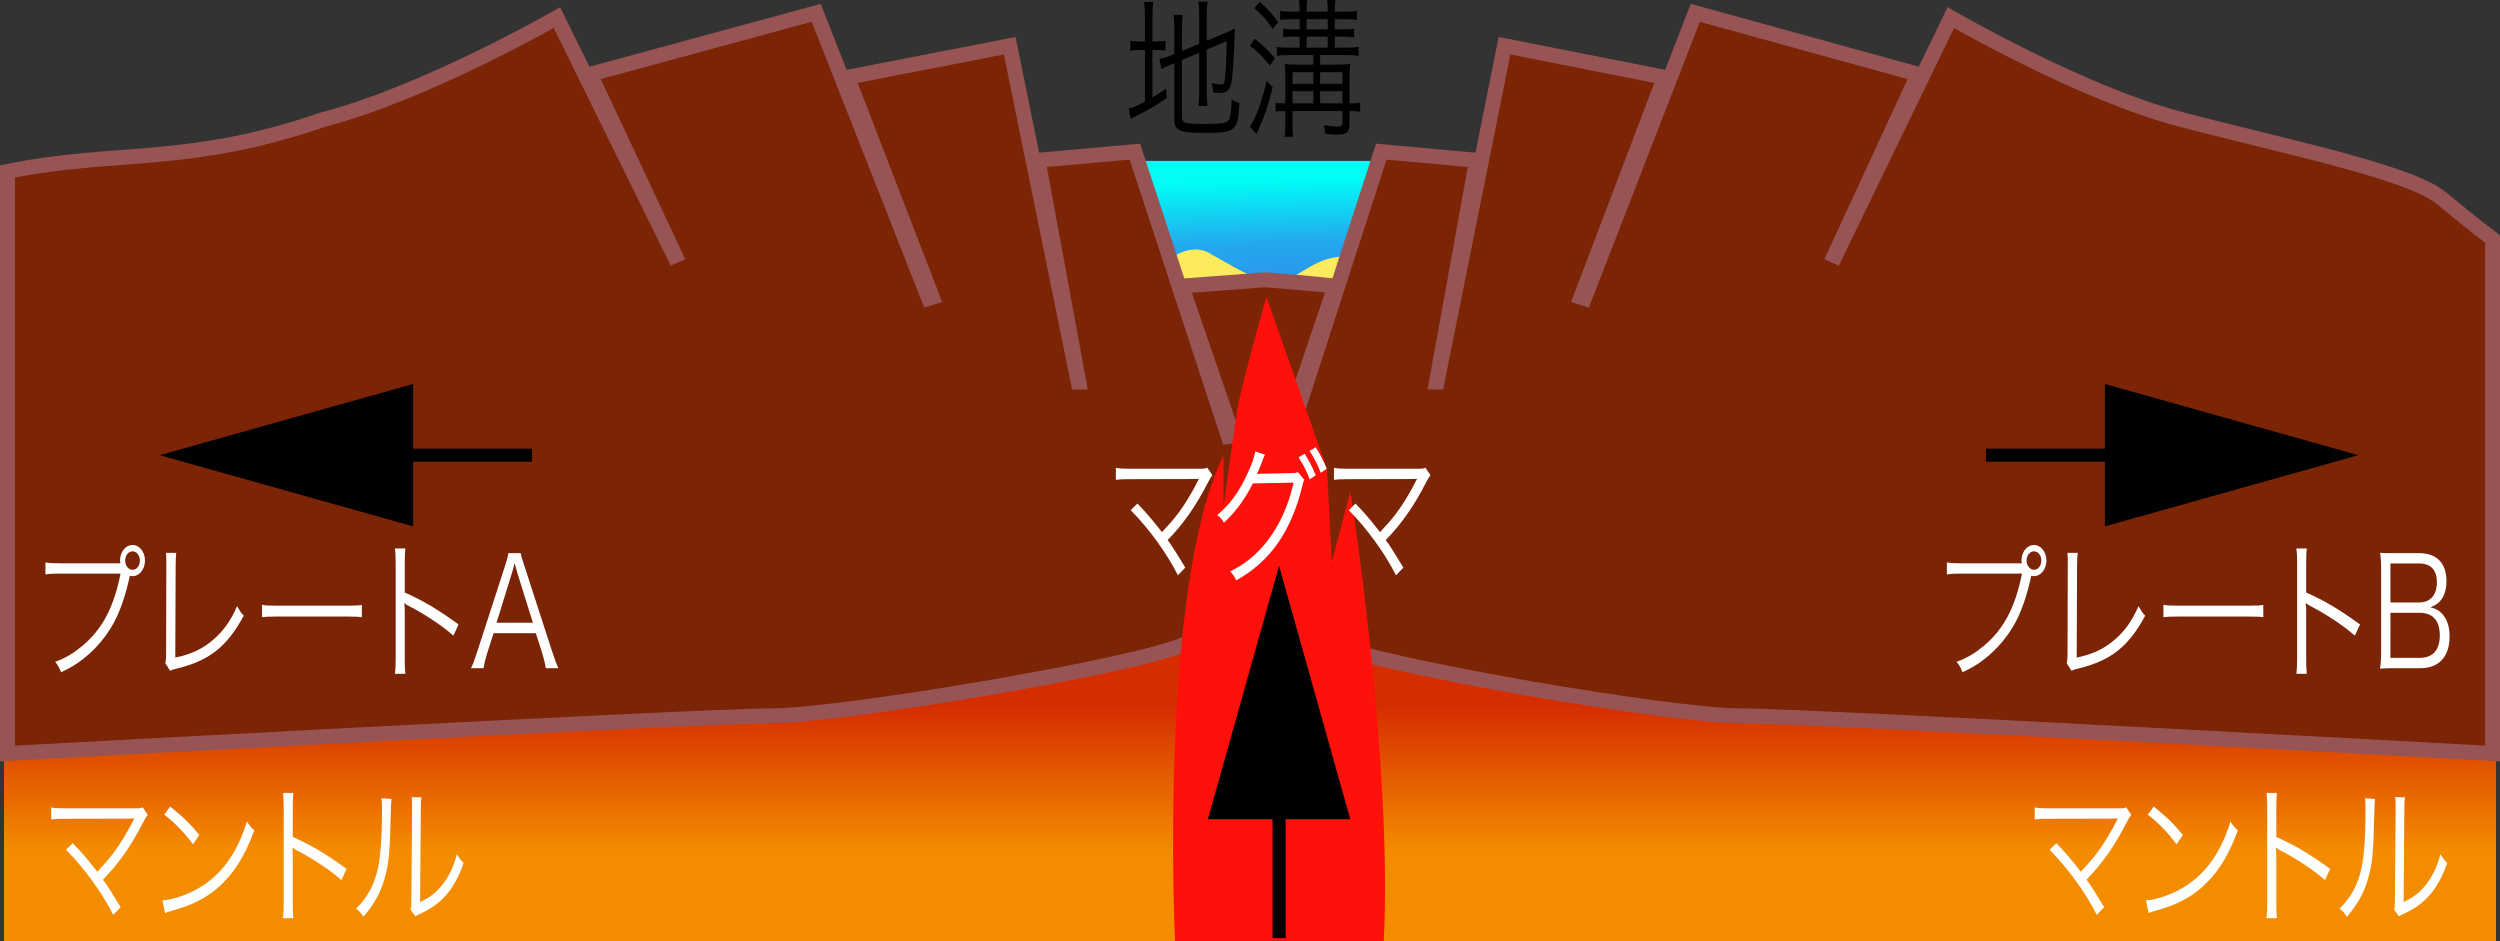 <?xml version="1.0" encoding="utf-8"?>
<!-- Generator: Adobe Illustrator 16.0.3, SVG Export Plug-In . SVG Version: 6.00 Build 0)  -->
<!DOCTYPE svg PUBLIC "-//W3C//DTD SVG 1.1//EN" "http://www.w3.org/Graphics/SVG/1.1/DTD/svg11.dtd">
<svg version="1.1" id="レイヤー_1" xmlns="http://www.w3.org/2000/svg" xmlns:xlink="http://www.w3.org/1999/xlink" x="0px"
	 y="0px" width="334.945px" height="126.096px" viewBox="0 0 334.945 126.096" enable-background="new 0 0 334.945 126.096"
	 xml:space="preserve">
<rect x="0" y="0" width="334.945" height="126.096" fill="#333333" stroke="none"/>
<linearGradient id="rect5283_1_" gradientUnits="userSpaceOnUse" x1="67.361" y1="177.133" x2="67.361" y2="133.796" gradientTransform="matrix(0.458 0 0 -0.453 136.628 174.647)">
	<stop  offset="0" style="stop-color:#D52C00"/>
	<stop  offset="1" style="stop-color:#F48C00"/>
</linearGradient>
<path id="rect5283" fill="url(#rect5283_1_)" d="M0.533,78.792v47.304h166.891h2.506h164.482V78.792H169.93h-2.506H0.533z"/>
<radialGradient id="rect5245_1_" cx="176.719" cy="-635.387" r="167.411" gradientTransform="matrix(1.259 0 0 -0.179 -12.589 -60.099)" gradientUnits="userSpaceOnUse">
	<stop  offset="0" style="stop-color:#4755E7"/>
	<stop  offset="0.73" style="stop-color:#23A9EE"/>
	<stop  offset="1" style="stop-color:#00FDF6"/>
</radialGradient>
<path id="rect5245" fill="url(#rect5245_1_)" d="M83.171,21.558v41.348h84.196h2.605h84.209V21.558h-84.209h-2.605H83.171z"/>
<path id="path3103" fill="#FEEA5D" d="M152.727,38.556c0,0,5.145-7.016,9.295-4.647c5.304,3.028,8.242,4.835,10.727,3.474
	c2.793-1.529,4.113-3.042,8.273-3.092c3.102-0.038,4.373,5.112,4.373,5.112l-21.161,6.723L152.727,38.556z"/>
<path id="path5225" fill="#7B2406" stroke="#985454" stroke-width="2" d="M109.353,1.719L79.079,9.946L90.463,34.23l-0.127,0.057
	L74.618,2.356c0,0-17.621,10.101-31.194,13.622C25.126,22.307,15.578,19.991,1,22.974v77.979c0,0,92.777-5.041,102.207-5.041
	c9.431,0,48.829-6.627,55.564-9.615c5.702-2.529,8.875-3.865,9.898-4.29c1.006,0.424,4.133,1.761,9.756,4.29
	c6.639,2.988,45.477,9.615,54.771,9.615s100.748,5.041,100.748,5.041V32.021c0,0-2.629-1.959-6.854-5.479
	c-4.225-3.521-21.596-7.043-34.975-10.563c-13.381-3.521-30.742-13.622-30.742-13.622l-15.49,31.931l-0.129-0.057l11.23-24.284
	l-29.85-8.228l-14.855,38.261l-0.48-0.155l11.201-29.468l-21.426-4.233l-9.047,45.058h-0.072l5.381-29.708l-12.771-1.161
	l-12.361,38.176l-0.637-0.085l6.811-20.079c-3.016-0.355-9.332-0.836-9.332-0.836s-1.447,0.07-1.741,0.128l-9.487,0.708
	l6.896,20.079l-0.638,0.085l-12.531-38.176l-12.971,1.161l5.466,29.708h-0.085L135.28,6.123l-21.736,4.233l11.371,29.468
	l-0.496,0.155L109.353,1.719z"/>
<path id="path4954" d="M266.07,60.108v1.756h24.088v-1.756H266.07z"/>
<path id="path5148" stroke="#000000" stroke-width="3.858" stroke-miterlimit="5" d="M308.824,60.983l-24.891,6.993V53.99
	L308.824,60.983z"/>
<path id="path3082" d="M71.282,60.108v1.756H47.194v-1.756H71.282z"/>
<path id="path3084" stroke="#000000" stroke-width="3.858" stroke-miterlimit="5" d="M28.528,60.983l24.891,6.993V53.99
	L28.528,60.983z"/>
<path fill="#FF100A" d="M163.926,67.977c0,0,1.717-12.71,2-13.986c1.14-5.145,3.75-14.218,3.75-14.218l8.125,23.073l0.625,12.5
	l2.5-9.5c0,0,5.688,36.25,4.469,60.25h-27.969c0,0-2.25-47.225,6.5-65.112"/>
<path id="path4954_1_" d="M170.491,125.688h1.756V101.6h-1.756V125.688z"/>
<path id="path5148_1_" stroke="#000000" stroke-width="3.858" stroke-miterlimit="5" d="M171.366,82.934l6.993,24.891h-13.986
	L171.366,82.934z"/>
<path fill="#FFFFFF" d="M9.745,112.964c1.216,1.257,1.815,1.946,3.29,3.832c0.696-0.729,1.556-1.703,2.155-2.494
	c0.892-1.176,1.993-3.001,2.674-4.4c0.049-0.102,0.064-0.121,0.13-0.243c-0.228,0.021-0.228,0.021-9.253,0.04
	c-0.875,0-1.329,0.021-1.88,0.082v-1.603c0.567,0.102,0.956,0.122,1.896,0.122h9.447c0.567,0,0.648-0.021,0.908-0.143l0.681,1.015
	c-0.195,0.243-0.309,0.426-0.648,1.074c-1.588,3.103-3.306,5.536-5.348,7.604c0.615,0.832,1.28,1.886,2.366,3.691l-0.989,1.034
	c-1.475-2.94-3.889-6.267-6.319-8.721L9.745,112.964z"/>
<path fill="#FFFFFF" d="M21.763,120.629c1.264-0.061,3.208-0.689,4.715-1.562c3.128-1.744,5.3-4.725,6.612-9.024
	c0.372,0.629,0.534,0.812,0.988,1.197c-1.297,3.528-2.804,5.9-4.942,7.746c-1.669,1.42-3.338,2.251-6.045,3.021
	c-0.438,0.122-0.566,0.162-0.972,0.324L21.763,120.629z M22.8,108.056c1.733,1.38,2.738,2.373,3.905,3.813l-0.843,1.258
	c-1.167-1.582-2.447-2.9-3.856-3.975L22.8,108.056z"/>
<path fill="#FFFFFF" d="M37.913,123.021c0.064-0.547,0.097-1.034,0.097-2.129V108.3c0-1.075-0.032-1.562-0.097-2.068h1.394
	c-0.065,0.526-0.081,0.953-0.081,2.108v3.792c2.495,1.115,4.375,2.231,7.211,4.279l-0.696,1.501c-1.523-1.339-3.76-2.84-6.045-4.016
	c-0.243-0.122-0.356-0.203-0.502-0.345l-0.033,0.021c0.049,0.405,0.065,0.689,0.065,1.196v6.104c0,1.136,0.016,1.582,0.081,2.149
	H37.913z"/>
<path fill="#FFFFFF" d="M52.458,107.042c-0.064,0.507-0.064,0.507-0.098,1.744c-0.129,5.496-0.259,6.996-0.875,9.044
	c-0.551,1.887-1.328,3.245-2.803,5.01c-0.324-0.527-0.486-0.71-0.973-1.096c1.329-1.318,2.204-2.778,2.738-4.664
	c0.503-1.764,0.729-4.421,0.729-8.699c0-0.73-0.017-0.974-0.064-1.44L52.458,107.042z M56.477,106.819
	c-0.081,0.486-0.097,0.852-0.097,1.784l-0.098,12.249c1.345-0.629,2.172-1.278,3.015-2.353c0.891-1.156,1.522-2.494,1.912-4.056
	c0.34,0.547,0.47,0.729,0.907,1.176c-0.794,2.332-1.863,4.016-3.257,5.212c-0.714,0.608-1.361,1.014-2.317,1.48
	c-0.292,0.142-0.292,0.142-0.519,0.243c-0.194,0.102-0.228,0.121-0.373,0.223l-0.648-0.933c0.098-0.345,0.113-0.507,0.113-1.379
	l0.098-11.863c0-1.318,0-1.318-0.064-1.805L56.477,106.819z"/>
<path fill="#FFFFFF" d="M16.118,75.469c-0.016-0.163-0.032-0.264-0.032-0.386c0-1.136,0.746-2.068,1.669-2.068
	c0.924,0,1.67,0.933,1.67,2.089c0,1.155-0.746,2.089-1.67,2.089c-0.113,0-0.21-0.021-0.356-0.062
	c-0.566,2.637-1.328,4.847-2.252,6.489c-0.956,1.724-2.398,3.407-3.986,4.645c-0.924,0.729-1.653,1.176-2.981,1.805
	c-0.243-0.649-0.373-0.872-0.795-1.399c1.459-0.548,2.415-1.115,3.663-2.149c2.657-2.23,4.196-5.131,5.104-9.673H7.902
	c-0.826,0-1.279,0.02-1.814,0.121v-1.622c0.616,0.102,0.939,0.122,1.831,0.122h7.973H16.118z M16.767,75.104
	c0,0.669,0.454,1.237,0.988,1.237c0.552,0,0.989-0.548,0.989-1.237s-0.438-1.237-0.989-1.237
	C17.204,73.866,16.767,74.414,16.767,75.104z"/>
<path fill="#FFFFFF" d="M23.614,74.069c-0.049,0.426-0.081,0.953-0.081,1.805l-0.049,12.229c1.863-0.386,3.338-1.015,4.635-2.028
	c1.62-1.257,2.706-2.718,3.646-4.867c0.405,0.71,0.503,0.872,0.892,1.277c-2.22,4.138-4.602,6.023-8.929,7.078
	c-0.632,0.162-0.713,0.183-0.939,0.304l-0.648-1.014c0.081-0.345,0.113-0.568,0.113-1.318l0.032-11.62v-0.75
	c0-0.405-0.016-0.648-0.049-1.095H23.614z"/>
<path fill="#FFFFFF" d="M35.098,81.024c0.47,0.102,0.907,0.122,2.009,0.122h9.415c1.199,0,1.459-0.021,1.961-0.102v1.643
	c-0.519-0.061-0.892-0.081-1.977-0.081h-9.399c-1.183,0-1.523,0.021-2.009,0.081V81.024z"/>
<path fill="#FFFFFF" d="M52.916,90.271c0.064-0.547,0.097-1.034,0.097-2.129V75.55c0-1.075-0.032-1.562-0.097-2.068h1.394
	c-0.065,0.526-0.081,0.953-0.081,2.108v3.792c2.495,1.115,4.375,2.231,7.211,4.279l-0.696,1.501c-1.523-1.339-3.76-2.84-6.045-4.016
	c-0.243-0.122-0.356-0.203-0.502-0.345l-0.033,0.021c0.049,0.405,0.065,0.689,0.065,1.196v6.104c0,1.136,0.016,1.582,0.081,2.149
	H52.916z"/>
<path fill="#FFFFFF" d="M73.133,89.521c-0.13-0.729-0.308-1.439-0.503-2.068l-0.842-2.616h-5.656l-0.843,2.616
	c-0.242,0.771-0.389,1.358-0.502,2.068h-1.686c0.324-0.669,0.438-0.974,0.875-2.332l3.63-11.194
	c0.309-0.952,0.438-1.419,0.519-1.886h1.637c0.065,0.386,0.146,0.649,0.552,1.886l3.63,11.194c0.404,1.217,0.615,1.805,0.858,2.332
	H73.133z M69.309,76.746c-0.049-0.162-0.049-0.183-0.356-1.298c-0.081,0.304-0.146,0.527-0.179,0.669
	c-0.097,0.324-0.146,0.548-0.178,0.629l-2.074,6.691h4.877L69.309,76.746z"/>
<path fill="#FFFFFF" d="M270.868,75.469c-0.016-0.163-0.032-0.264-0.032-0.386c0-1.136,0.746-2.068,1.669-2.068
	c0.924,0,1.67,0.933,1.67,2.089c0,1.155-0.746,2.089-1.67,2.089c-0.113,0-0.21-0.021-0.356-0.062
	c-0.566,2.637-1.328,4.847-2.252,6.489c-0.956,1.724-2.398,3.407-3.986,4.645c-0.924,0.729-1.653,1.176-2.981,1.805
	c-0.243-0.649-0.373-0.872-0.795-1.399c1.459-0.548,2.415-1.115,3.663-2.149c2.657-2.23,4.196-5.131,5.104-9.673h-8.249
	c-0.826,0-1.279,0.02-1.814,0.121v-1.622c0.616,0.102,0.939,0.122,1.831,0.122h7.973H270.868z M271.517,75.104
	c0,0.669,0.454,1.237,0.988,1.237c0.552,0,0.989-0.548,0.989-1.237s-0.438-1.237-0.989-1.237
	C271.954,73.866,271.517,74.414,271.517,75.104z"/>
<path fill="#FFFFFF" d="M278.364,74.069c-0.049,0.426-0.081,0.953-0.081,1.805l-0.049,12.229c1.863-0.386,3.338-1.015,4.635-2.028
	c1.62-1.257,2.706-2.718,3.646-4.867c0.405,0.71,0.503,0.872,0.892,1.277c-2.22,4.138-4.602,6.023-8.929,7.078
	c-0.632,0.162-0.713,0.183-0.939,0.304l-0.648-1.014c0.081-0.345,0.113-0.568,0.113-1.318l0.032-11.62v-0.75
	c0-0.405-0.016-0.648-0.049-1.095H278.364z"/>
<path fill="#FFFFFF" d="M289.848,81.024c0.47,0.102,0.907,0.122,2.009,0.122h9.415c1.199,0,1.459-0.021,1.961-0.102v1.643
	c-0.519-0.061-0.892-0.081-1.977-0.081h-9.399c-1.183,0-1.523,0.021-2.009,0.081V81.024z"/>
<path fill="#FFFFFF" d="M307.666,90.271c0.064-0.547,0.097-1.034,0.097-2.129V75.55c0-1.075-0.032-1.562-0.097-2.068h1.394
	c-0.065,0.526-0.081,0.953-0.081,2.108v3.792c2.495,1.115,4.375,2.231,7.211,4.279l-0.696,1.501c-1.523-1.339-3.76-2.84-6.045-4.016
	c-0.243-0.122-0.356-0.203-0.502-0.345l-0.033,0.021c0.049,0.405,0.065,0.689,0.065,1.196v6.104c0,1.136,0.016,1.582,0.081,2.149
	H307.666z"/>
<path fill="#FFFFFF" d="M320.655,89.521c-0.713,0-1.215,0.021-1.782,0.061c0.113-0.811,0.146-1.338,0.146-2.514v-10.85
	c0-0.872-0.032-1.42-0.13-2.149c0.503,0.04,0.827,0.04,1.767,0.04h3.451c2.351,0,3.663,1.339,3.663,3.731
	c0,1.177-0.292,2.068-0.875,2.718c-0.341,0.365-0.633,0.547-1.28,0.811c0.745,0.183,1.134,0.386,1.571,0.853
	c0.665,0.709,1.005,1.743,1.005,3.041c0,2.718-1.426,4.259-3.905,4.259H320.655z M324.091,80.721c1.507,0,2.398-0.994,2.398-2.697
	c0-1.683-0.811-2.535-2.415-2.535h-3.808v5.232H324.091z M320.267,88.143h3.905c1.767,0,2.706-1.055,2.706-3.001
	c0-2.008-0.939-3.042-2.738-3.042h-3.873V88.143z"/>
<path fill="#FFFFFF" d="M275.495,112.964c1.216,1.257,1.815,1.946,3.29,3.832c0.696-0.729,1.556-1.703,2.155-2.494
	c0.892-1.176,1.993-3.001,2.674-4.4c0.049-0.102,0.064-0.121,0.13-0.243c-0.228,0.021-0.228,0.021-9.253,0.04
	c-0.875,0-1.329,0.021-1.88,0.082v-1.603c0.567,0.102,0.956,0.122,1.896,0.122h9.447c0.567,0,0.648-0.021,0.908-0.143l0.681,1.015
	c-0.195,0.243-0.309,0.426-0.648,1.074c-1.588,3.103-3.306,5.536-5.348,7.604c0.615,0.832,1.28,1.886,2.366,3.691l-0.989,1.034
	c-1.475-2.94-3.889-6.267-6.319-8.721L275.495,112.964z"/>
<path fill="#FFFFFF" d="M287.513,120.629c1.264-0.061,3.208-0.689,4.715-1.562c3.128-1.744,5.3-4.725,6.612-9.024
	c0.372,0.629,0.534,0.812,0.988,1.197c-1.297,3.528-2.804,5.9-4.942,7.746c-1.669,1.42-3.338,2.251-6.045,3.021
	c-0.438,0.122-0.566,0.162-0.972,0.324L287.513,120.629z M288.55,108.056c1.733,1.38,2.738,2.373,3.905,3.813l-0.843,1.258
	c-1.167-1.582-2.447-2.9-3.856-3.975L288.55,108.056z"/>
<path fill="#FFFFFF" d="M303.663,123.021c0.064-0.547,0.097-1.034,0.097-2.129V108.3c0-1.075-0.032-1.562-0.097-2.068h1.394
	c-0.065,0.526-0.081,0.953-0.081,2.108v3.792c2.495,1.115,4.375,2.231,7.211,4.279l-0.696,1.501c-1.523-1.339-3.76-2.84-6.045-4.016
	c-0.243-0.122-0.356-0.203-0.502-0.345l-0.033,0.021c0.049,0.405,0.065,0.689,0.065,1.196v6.104c0,1.136,0.016,1.582,0.081,2.149
	H303.663z"/>
<path fill="#FFFFFF" d="M318.208,107.042c-0.064,0.507-0.064,0.507-0.098,1.744c-0.129,5.496-0.259,6.996-0.875,9.044
	c-0.551,1.887-1.328,3.245-2.803,5.01c-0.324-0.527-0.486-0.71-0.973-1.096c1.329-1.318,2.204-2.778,2.738-4.664
	c0.503-1.764,0.729-4.421,0.729-8.699c0-0.73-0.017-0.974-0.064-1.44L318.208,107.042z M322.227,106.819
	c-0.081,0.486-0.097,0.852-0.097,1.784l-0.098,12.249c1.345-0.629,2.172-1.278,3.015-2.353c0.891-1.156,1.522-2.494,1.912-4.056
	c0.34,0.547,0.47,0.729,0.907,1.176c-0.794,2.332-1.863,4.016-3.257,5.212c-0.714,0.608-1.361,1.014-2.317,1.48
	c-0.292,0.142-0.292,0.142-0.519,0.243c-0.194,0.102-0.228,0.121-0.373,0.223l-0.648-0.933c0.098-0.345,0.113-0.507,0.113-1.379
	l0.098-11.863c0-1.318,0-1.318-0.064-1.805L322.227,106.819z"/>
<path fill="#FFFFFF" d="M152.385,67.464c1.216,1.257,1.815,1.946,3.29,3.832c0.696-0.729,1.556-1.703,2.155-2.494
	c0.892-1.176,1.993-3.001,2.674-4.4c0.049-0.102,0.064-0.121,0.13-0.243c-0.228,0.021-0.228,0.021-9.253,0.04
	c-0.875,0-1.329,0.021-1.88,0.082v-1.603c0.567,0.102,0.956,0.122,1.896,0.122h9.447c0.567,0,0.648-0.021,0.908-0.143l0.681,1.015
	c-0.195,0.243-0.309,0.426-0.648,1.074c-1.588,3.103-3.306,5.536-5.348,7.604c0.615,0.832,1.28,1.886,2.366,3.691l-0.989,1.034
	c-1.475-2.94-3.889-6.267-6.319-8.721L152.385,67.464z"/>
<path fill="#FFFFFF" d="M169.492,60.913c-0.146,0.264-0.146,0.264-0.357,0.832c-0.422,1.095-0.566,1.439-0.745,1.784
	c0.163-0.04,0.292-0.061,0.583-0.061l4.084-0.081c0.566-0.021,0.615-0.021,0.826-0.143l0.875,1.055
	c-0.145,0.243-0.145,0.264-0.324,0.994c-0.648,2.717-1.814,5.455-3.176,7.401c-1.49,2.13-3.273,3.752-5.639,5.07
	c-0.259-0.589-0.389-0.771-0.811-1.196c2.447-1.237,4.165-2.778,5.721-5.131c1.248-1.866,2.219-4.238,2.787-6.773l-5.461,0.102
	c-0.988,2.008-2.285,3.792-3.873,5.272c-0.275-0.507-0.438-0.669-0.907-1.034c1.718-1.42,2.949-3.103,4.067-5.577
	c0.615-1.317,0.939-2.251,1.021-2.94L169.492,60.913z M174.791,60.792c0.664,1.055,0.973,1.663,1.49,2.88l-0.811,0.547
	c-0.404-1.074-0.811-1.886-1.49-2.94L174.791,60.792z M176.266,59.92c0.664,1.055,0.973,1.643,1.49,2.88l-0.811,0.547
	c-0.404-1.074-0.811-1.906-1.49-2.94L176.266,59.92z"/>
<path fill="#FFFFFF" d="M181.605,67.464c1.215,1.257,1.814,1.946,3.289,3.832c0.697-0.729,1.557-1.703,2.156-2.494
	c0.891-1.176,1.992-3.001,2.674-4.4c0.049-0.102,0.064-0.121,0.129-0.243c-0.227,0.021-0.227,0.021-9.252,0.04
	c-0.875,0-1.33,0.021-1.881,0.082v-1.603c0.566,0.102,0.957,0.122,1.896,0.122h9.447c0.566,0,0.648-0.021,0.908-0.143l0.68,1.015
	c-0.195,0.243-0.309,0.426-0.648,1.074c-1.588,3.103-3.305,5.536-5.348,7.604c0.615,0.832,1.281,1.886,2.367,3.691l-0.99,1.034
	c-1.475-2.94-3.889-6.267-6.318-8.721L181.605,67.464z"/>
<path d="M153.395,2.515c0-0.953-0.033-1.662-0.098-2.251h1.199c-0.064,0.649-0.098,1.258-0.098,2.271v3.021h0.454
	c0.681,0,0.988-0.021,1.296-0.102v1.318c-0.404-0.061-0.745-0.081-1.313-0.081h-0.438v6.368c0.697-0.406,0.989-0.589,1.831-1.177
	l0.098,1.237c-1.572,1.095-2.35,1.541-4.181,2.474c-0.228,0.102-0.47,0.243-0.648,0.345l-0.275-1.399
	c0.583-0.121,1.005-0.304,2.172-0.912V6.692h-0.6c-0.681,0-0.94,0.021-1.361,0.122V5.436c0.372,0.101,0.696,0.121,1.361,0.121h0.6
	V2.515z M158.353,15.656c0,0.486,0.098,0.648,0.486,0.771c0.389,0.142,1.118,0.183,2.609,0.183c2.284,0,2.965-0.122,3.225-0.589
	c0.21-0.364,0.324-1.298,0.34-2.737c0.373,0.284,0.567,0.386,1.037,0.527c-0.194,3.752-0.486,3.995-4.699,3.995
	c-3.354,0-4.019-0.305-4.019-1.887V8.478l-0.356,0.142c-0.908,0.385-0.973,0.426-1.346,0.648l-0.291-1.379
	c0.453-0.061,0.891-0.183,1.409-0.405l0.584-0.243V4.057c0-0.853-0.032-1.48-0.098-2.068h1.216
	c-0.065,0.607-0.098,1.196-0.098,2.007v2.839l2.317-0.973V2.109c0-0.791-0.032-1.277-0.097-1.886h1.198
	c-0.064,0.588-0.097,1.176-0.097,1.906v3.325l2.495-1.034c0.503-0.202,0.843-0.385,1.28-0.628c-0.064,2.027-0.13,3.447-0.259,5.435
	c-0.113,1.805-0.324,2.656-0.746,2.961c-0.291,0.202-0.6,0.283-1.166,0.283c-0.146,0-0.341-0.02-0.713-0.061
	c-0.049-0.527-0.114-0.852-0.243-1.277c0.438,0.121,0.858,0.183,1.247,0.183c0.373,0,0.454-0.102,0.535-0.689
	c0.113-0.751,0.194-2.251,0.259-5.131l-2.689,1.156v5.597c0,0.812,0.032,1.358,0.097,1.946h-1.198
	c0.064-0.567,0.097-1.135,0.097-1.967v-5.15l-2.317,0.973V15.656z"/>
<path d="M168.084,5.191c1.07,0.832,1.685,1.42,2.722,2.576l-0.648,1.034c-1.004-1.258-1.604-1.846-2.706-2.677L168.084,5.191z
	 M170.516,11.681c-0.566,2.271-1.07,3.833-1.783,5.395c-0.227,0.527-0.258,0.588-0.373,0.872l-0.907-0.993
	c0.778-1.096,1.573-3.225,2.252-6.125L170.516,11.681z M168.781,0.244c1.006,0.892,1.588,1.521,2.447,2.717L170.5,3.874
	c-0.859-1.258-1.428-1.906-2.448-2.778L168.781,0.244z M172.59,7.382c-0.762,0-1.021,0.021-1.523,0.102V6.267
	c0.453,0.102,0.762,0.122,1.523,0.122h1.539v-1.48h-0.875c-0.6,0-0.924,0.021-1.346,0.102V3.833
	c0.391,0.081,0.715,0.102,1.346,0.102h0.875V2.576h-1.215c-0.648,0-0.988,0.02-1.395,0.102V1.44c0.373,0.102,0.73,0.121,1.41,0.121
	h1.199c0-0.628-0.031-1.054-0.098-1.562h1.104c-0.066,0.508-0.082,0.73-0.082,1.562h2.836c0-0.771-0.016-1.115-0.08-1.562h1.117
	c-0.064,0.508-0.098,0.913-0.098,1.562h1.572c0.713,0,1.021-0.02,1.41-0.121v1.237c-0.406-0.082-0.73-0.102-1.41-0.102h-1.572v1.358
	h1.281c0.615,0,0.939-0.021,1.313-0.102V5.01c-0.438-0.081-0.73-0.102-1.33-0.102h-1.264v1.48h1.637c0.777,0,1.07-0.021,1.557-0.122
	v1.237c-0.486-0.102-0.795-0.122-1.572-0.122h-3.582v1.277h2.432c0.68,0,1.279-0.04,1.588-0.101
	c-0.064,0.486-0.082,1.095-0.082,2.108v3.184h0.211c0.551,0,0.844-0.02,1.217-0.081v1.217c-0.373-0.061-0.795-0.102-1.217-0.102
	h-0.211v1.663c0,1.136-0.355,1.48-1.57,1.48c-0.471,0-0.988-0.021-1.67-0.102c-0.033-0.405-0.098-0.75-0.211-1.155
	c0.777,0.121,1.313,0.183,1.912,0.183c0.471,0,0.6-0.122,0.6-0.548v-1.521h-6.691v1.278c0,1.014,0.016,1.622,0.08,2.17h-1.135
	c0.064-0.71,0.082-1.318,0.082-2.17v-1.278c-0.746,0-0.908,0.021-1.297,0.082V13.77c0.389,0.062,0.746,0.081,1.297,0.081v-3.265
	c0-0.974-0.018-1.439-0.064-2.008c0.486,0.062,0.875,0.081,1.619,0.081h2.205V7.382H172.59z M175.961,9.674h-2.787v1.562h2.787
	V9.674z M175.961,12.208h-2.787v1.643h2.787V12.208z M175.053,3.935h2.836V2.576h-2.836V3.935z M175.053,6.389h2.836v-1.48h-2.836
	V6.389z M179.865,11.235V9.674h-2.998v1.562H179.865z M179.865,13.851v-1.643h-2.998v1.643H179.865z"/>
</svg>
